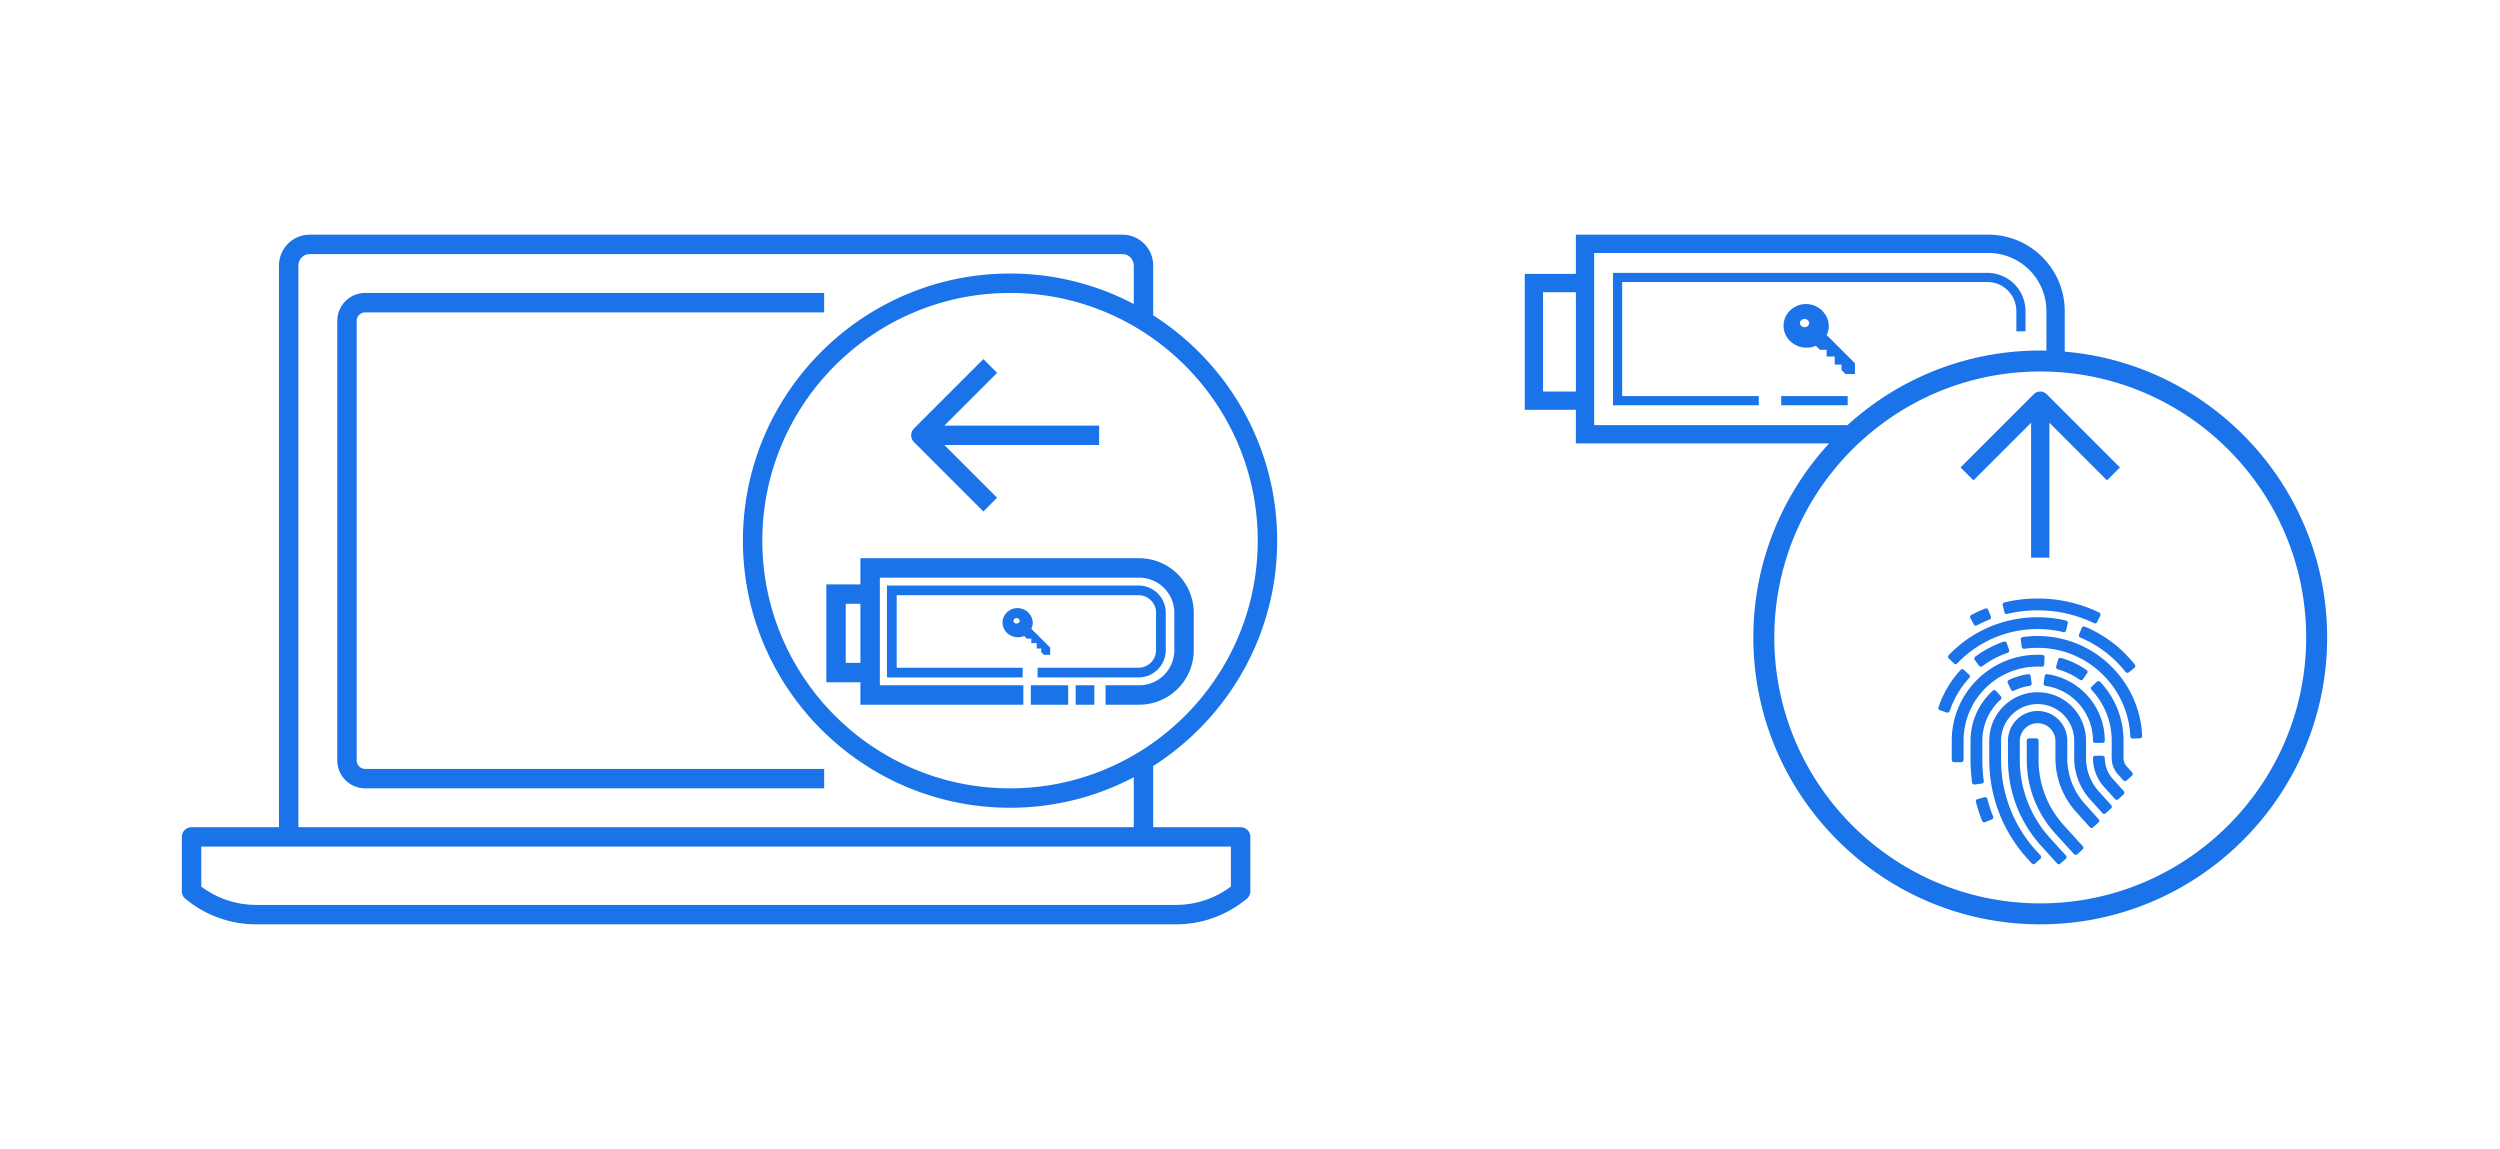 <svg xmlns="http://www.w3.org/2000/svg" width="261" height="120" fill="none" viewBox="0 0 261 120"><path fill="#1a73e8" d="M37.239 79.388V33.499c0-.489.398-.886.886-.886h47.917v-2.028H38.125a2.917 2.917 0 0 0-2.914 2.914v45.889a2.917 2.917 0 0 0 2.914 2.914h47.917v-2.028H38.125a.887.887 0 0 1-.886-.886M114.249 71.544h-1.951v2.028h1.951zM111.518 71.544h-3.901v2.028h3.901z"/><path fill="#1a73e8" d="M89.827 61.01h-3.56v10.221h3.56v2.341h17.01v-2.028H91.855V60.307h27.077a3.67 3.67 0 0 1 3.668 3.667v3.902a3.67 3.67 0 0 1-3.668 3.668h-3.511v2.028h3.511a5.7 5.7 0 0 0 5.696-5.696v-3.902a5.7 5.7 0 0 0-5.696-5.695H89.827zm-1.532 8.193v-6.165h1.532v6.165z"/><path fill="#1a73e8" d="M118.859 69.71h-10.535v1.014h10.535a2.85 2.85 0 0 0 2.848-2.848v-3.902a2.85 2.85 0 0 0-2.848-2.848H92.602v9.598h14.162V69.71H93.616v-7.57h25.243c1.011 0 1.834.823 1.834 1.834v3.902a1.836 1.836 0 0 1-1.834 1.834"/><path fill="#1a73e8" d="M107.671 67.144h.562v.563h.469v.375l.281.282h.657v-.75l-1.97-1.97c.286-.565.151-1.245-.336-1.715a1.6 1.6 0 0 0-2.209.002 1.477 1.477 0 0 0 .002 2.138c.477.462 1.214.586 1.791.325l.282.282h.469v.468zm-1.313-2.128a.35.35 0 0 1-.454 0 .264.264 0 0 1 0-.405.35.35 0 0 1 .453 0 .266.266 0 0 1 .001.405"/><path fill="#1a73e8" d="M133.335 56.444c0-9.881-5.17-18.571-12.943-23.526v-5.19c0-1.779-1.436-3.227-3.202-3.227H32.326c-1.765 0-3.201 1.448-3.201 3.227V86.36h-9.127c-.56 0-1.014.454-1.014 1.014v5.678c0 .313.145.609.392.801l.326.253a11.53 11.53 0 0 0 7.025 2.394h96.062a11.52 11.52 0 0 0 7.024-2.394l.327-.253c.249-.192.394-.488.394-.802v-5.678c0-.56-.454-1.014-1.014-1.014h-9.127V79.97c7.772-4.955 12.943-13.646 12.943-23.526zm-2.028 0c0 14.259-11.601 25.859-25.86 25.859-14.26 0-25.86-11.601-25.86-25.859s11.602-25.859 25.86-25.859 25.86 11.601 25.86 25.859m-2.802 36.11a9.5 9.5 0 0 1-5.717 1.918h-96.06a9.5 9.5 0 0 1-5.715-1.917v-4.167h107.493v4.166zm-10.141-6.194H31.153V27.727c0-.661.526-1.199 1.173-1.199h84.865c.647 0 1.174.538 1.174 1.199v4.013a27.7 27.7 0 0 0-12.917-3.184c-15.377 0-27.887 12.51-27.887 27.887S90.07 84.33 105.448 84.33c4.66 0 9.052-1.155 12.917-3.184v5.212z"/><path fill="#1a73e8" d="m104.097 38.925-1.434-1.434-7.237 7.237.006.006a1 1 0 0 0-.226.322c-.157.38-.07.815.22 1.105l7.237 7.237 1.434-1.434-5.506-5.506h16.161V44.43h-16.16zM215.475 86.179a10.16 10.16 0 0 1-2.647-6.847v-2.01a.237.237 0 0 0-.237-.237h-.761a.237.237 0 0 0-.237.237v2.01c0 2.845 1.054 5.572 2.968 7.678l1.966 2.163a.24.24 0 0 0 .164.077h.011a.23.23 0 0 0 .159-.062l.563-.512a.237.237 0 0 0 .016-.335l-1.966-2.163z"/><path fill="#1a73e8" d="M217.668 83.94a7.17 7.17 0 0 1-1.844-4.803v-1.815a3.1 3.1 0 0 0-3.094-3.095 3.1 3.1 0 0 0-3.095 3.095v2.01c0 3.334 1.235 6.528 3.477 8.994l1.659 1.825a.23.23 0 0 0 .164.077h.011a.23.23 0 0 0 .159-.062l.563-.512a.237.237 0 0 0 .016-.335l-1.659-1.825a12.1 12.1 0 0 1-3.156-8.163v-2.01a1.86 1.86 0 0 1 3.719 0v1.815a8.4 8.4 0 0 0 2.161 5.63l1.434 1.593a.24.24 0 0 0 .164.078h.012a.24.24 0 0 0 .159-.061l.566-.51a.24.24 0 0 0 .018-.334l-1.434-1.593z"/><path fill="#1a73e8" d="M219.123 82.63a5.22 5.22 0 0 1-1.341-3.493v-1.815a5.06 5.06 0 0 0-5.052-5.053 5.057 5.057 0 0 0-5.052 5.052v2.011c0 3.822 1.415 7.484 3.986 10.31l.459.505a.24.24 0 0 0 .175.078c.057 0 .114-.02.159-.061l.563-.513a.239.239 0 0 0 .016-.335l-.459-.505a14.06 14.06 0 0 1-3.665-9.48v-2.01a3.82 3.82 0 0 1 3.817-3.817 3.82 3.82 0 0 1 3.817 3.816v1.816c0 1.598.589 3.132 1.658 4.32l1.291 1.435a.24.24 0 0 0 .164.078h.012a.24.24 0 0 0 .159-.061l.566-.51a.24.24 0 0 0 .018-.334l-1.291-1.435z"/><path fill="#1a73e8" d="M213.698 70.38a.235.235 0 0 0-.234.204l-.108.753c-.019.13.071.25.201.268a5.78 5.78 0 0 1 3.522 1.92 5.77 5.77 0 0 1 1.426 3.796c0 .13.106.237.237.237h.761a.237.237 0 0 0 .237-.237 7 7 0 0 0-1.732-4.608 7 7 0 0 0-4.276-2.33q-.017-.002-.034-.002M220.578 81.322a3.26 3.26 0 0 1-.838-2.185.237.237 0 0 0-.237-.237h-.762a.236.236 0 0 0-.236.237v.017a4.5 4.5 0 0 0 1.155 2.994l1.149 1.276a.24.24 0 0 0 .164.078h.012a.24.24 0 0 0 .159-.06l.566-.51a.24.24 0 0 0 .018-.335l-1.149-1.276zM207.369 83.258a.24.24 0 0 0-.18-.024l-.736.193a.237.237 0 0 0-.169.289c.177.675.396 1.342.65 1.983a.24.24 0 0 0 .22.149q.045 0 .087-.017l.707-.281a.237.237 0 0 0 .133-.308 16 16 0 0 1-.603-1.84.24.24 0 0 0-.11-.145zM207.061 81.708a.24.24 0 0 0 .046-.175c-.1-.723-.15-1.463-.15-2.201v-2.01c0-1.633.699-3.198 1.919-4.294a.238.238 0 0 0 .018-.335l-.509-.566a.236.236 0 0 0-.334-.017 7.02 7.02 0 0 0-2.328 5.213v2.01c0 .793.055 1.59.162 2.37a.24.24 0 0 0 .234.205q.016 0 .033-.002l.754-.104a.24.24 0 0 0 .156-.092zM211.763 70.38q-.017-.001-.034.004c-.693.1-1.366.303-2.001.605a.237.237 0 0 0-.113.316l.327.687a.24.24 0 0 0 .214.136q.053 0 .102-.023a5.7 5.7 0 0 1 1.646-.498.236.236 0 0 0 .201-.27l-.108-.752a.24.24 0 0 0-.234-.203z"/><path fill="#1a73e8" d="M212.73 69.591q.22 0 .432.012h.013c.125 0 .23-.098.236-.224l.041-.76a.235.235 0 0 0-.224-.249 9 9 0 0 0-.499-.013c-4.944 0-8.966 4.022-8.966 8.966v2.01c0 .131.106.237.237.237h.761a.237.237 0 0 0 .237-.237v-2.01c0-4.263 3.468-7.73 7.731-7.73zM217.132 70.969a.235.235 0 0 0 .33-.06l.435-.625a.237.237 0 0 0-.059-.33 8.9 8.9 0 0 0-2.676-1.265.235.235 0 0 0-.292.164l-.206.732a.237.237 0 0 0 .164.292 7.7 7.7 0 0 1 2.306 1.09zM222.033 80.013a1.3 1.3 0 0 1-.336-.875v-1.815a8.93 8.93 0 0 0-2.444-6.147.24.24 0 0 0-.165-.074h-.007a.24.24 0 0 0-.163.065l-.554.522c-.095.09-.1.24-.01.335a7.7 7.7 0 0 1 2.107 5.299v1.815c0 .63.232 1.235.654 1.702l.565.628a.24.24 0 0 0 .164.078h.012a.24.24 0 0 0 .159-.061l.565-.51a.24.24 0 0 0 .018-.334z"/><path fill="#1a73e8" d="m205.582 70.44-.56-.516a.24.24 0 0 0-.16-.062h-.01a.24.24 0 0 0-.164.076 10.9 10.9 0 0 0-2.313 3.907.237.237 0 0 0 .149.3l.721.243q.037.012.076.012a.237.237 0 0 0 .224-.162 9.65 9.65 0 0 1 2.053-3.466.237.237 0 0 0-.014-.335zM209.279 66.97a.2.2 0 0 0-.077.013 10.9 10.9 0 0 0-2.992 1.58.237.237 0 0 0-.048.332l.455.61a.24.24 0 0 0 .331.048 9.7 9.7 0 0 1 2.654-1.401.236.236 0 0 0 .147-.301l-.247-.72a.24.24 0 0 0-.224-.16zM212.73 66.398c-.523 0-1.051.038-1.568.113a.236.236 0 0 0-.201.27l.109.752a.24.24 0 0 0 .234.203q.017 0 .034-.002c.458-.066.926-.1 1.391-.1a9.64 9.64 0 0 1 6.7 2.697 9.64 9.64 0 0 1 2.979 6.551.238.238 0 0 0 .237.226h.011l.76-.034a.237.237 0 0 0 .226-.247 10.87 10.87 0 0 0-3.358-7.386 10.87 10.87 0 0 0-7.555-3.04z"/><path fill="#1a73e8" d="M203.998 69.267a.24.24 0 0 0 .164.066h.005a.23.23 0 0 0 .166-.073 11.55 11.55 0 0 1 8.397-3.584c.906 0 1.809.105 2.685.312a.236.236 0 0 0 .285-.176l.175-.74a.24.24 0 0 0-.176-.286 13 13 0 0 0-2.969-.345 12.77 12.77 0 0 0-9.287 3.963.236.236 0 0 0 .007.335zM217.559 65.4a.24.24 0 0 0-.219.145l-.291.703a.24.24 0 0 0 .128.31 11.7 11.7 0 0 1 4.727 3.598.24.24 0 0 0 .158.09l.029.001a.24.24 0 0 0 .146-.05l.599-.469a.24.24 0 0 0 .04-.333 12.95 12.95 0 0 0-5.227-3.977.2.2 0 0 0-.091-.018z"/><path fill="#1a73e8" d="M218.726 65.086a.23.23 0 0 0 .213-.134l.331-.685a.237.237 0 0 0-.11-.316 14.7 14.7 0 0 0-6.43-1.467c-1.174 0-2.342.138-3.472.41a.24.24 0 0 0-.175.286l.178.74a.236.236 0 0 0 .286.174 13.6 13.6 0 0 1 3.182-.376c2.063 0 4.046.452 5.893 1.344a.23.23 0 0 0 .103.024zM207.345 63.513q-.046 0-.088.017c-.494.197-.983.423-1.452.672a.23.23 0 0 0-.115.14.24.24 0 0 0 .017.18l.357.673a.24.24 0 0 0 .321.098c.431-.23.879-.435 1.33-.615a.237.237 0 0 0 .133-.307l-.282-.707a.24.24 0 0 0-.22-.15z"/><path fill="#1a73e8" d="M215.557 36.711v-4.239c0-4.396-3.577-7.972-7.973-7.972h-43.063v4.094h-5.336v14.191h5.336v3.509h26.436c-4.907 5.336-7.909 12.45-7.909 20.253 0 16.516 13.437 29.953 29.953 29.953s29.953-13.437 29.953-29.953c0-15.655-12.074-28.534-27.398-29.836zm-54.462 4.165V30.504h3.427v10.372zm5.336 1.91V26.41h41.153a6.07 6.07 0 0 1 6.063 6.062v4.139c-.216-.005-.429-.016-.646-.016-7.742 0-14.807 2.952-20.128 7.79h-26.442zm46.571 51.526c-15.31 0-27.764-12.455-27.764-27.764s12.455-27.764 27.764-27.764 27.764 12.455 27.764 27.764-12.455 27.764-27.764 27.764"/><path fill="#1a73e8" d="M212.047 44.135v14.086h1.91V44.136l6.015 6.015 1.35-1.35-7.646-7.646-.006.006a.9.9 0 0 0-.303-.213.96.96 0 0 0-1.041.207l-7.646 7.646 1.35 1.35 6.016-6.016zM192.898 41.352h-6.942v.955h6.942z"/><path fill="#1a73e8" d="M169.354 29.44h38.121a3.035 3.035 0 0 1 3.032 3.032v2.12h.955v-2.12a3.99 3.99 0 0 0-3.987-3.986h-39.076v13.821h15.218v-.955h-14.263z"/><path fill="#1a73e8" d="M190.201 32.403a2.4 2.4 0 0 0-3.312.003 2.216 2.216 0 0 0 .003 3.206c.715.693 1.82.878 2.685.487l.422.422h.704v.702h.843v.844h.704v.561l.421.422h.985v-1.124l-2.953-2.953c.429-.848.226-1.866-.503-2.57zm-1.466 1.63a.52.52 0 0 1-.68 0 .397.397 0 0 1 0-.607.52.52 0 0 1 .678-.002.4.4 0 0 1 .002.61"/></svg>